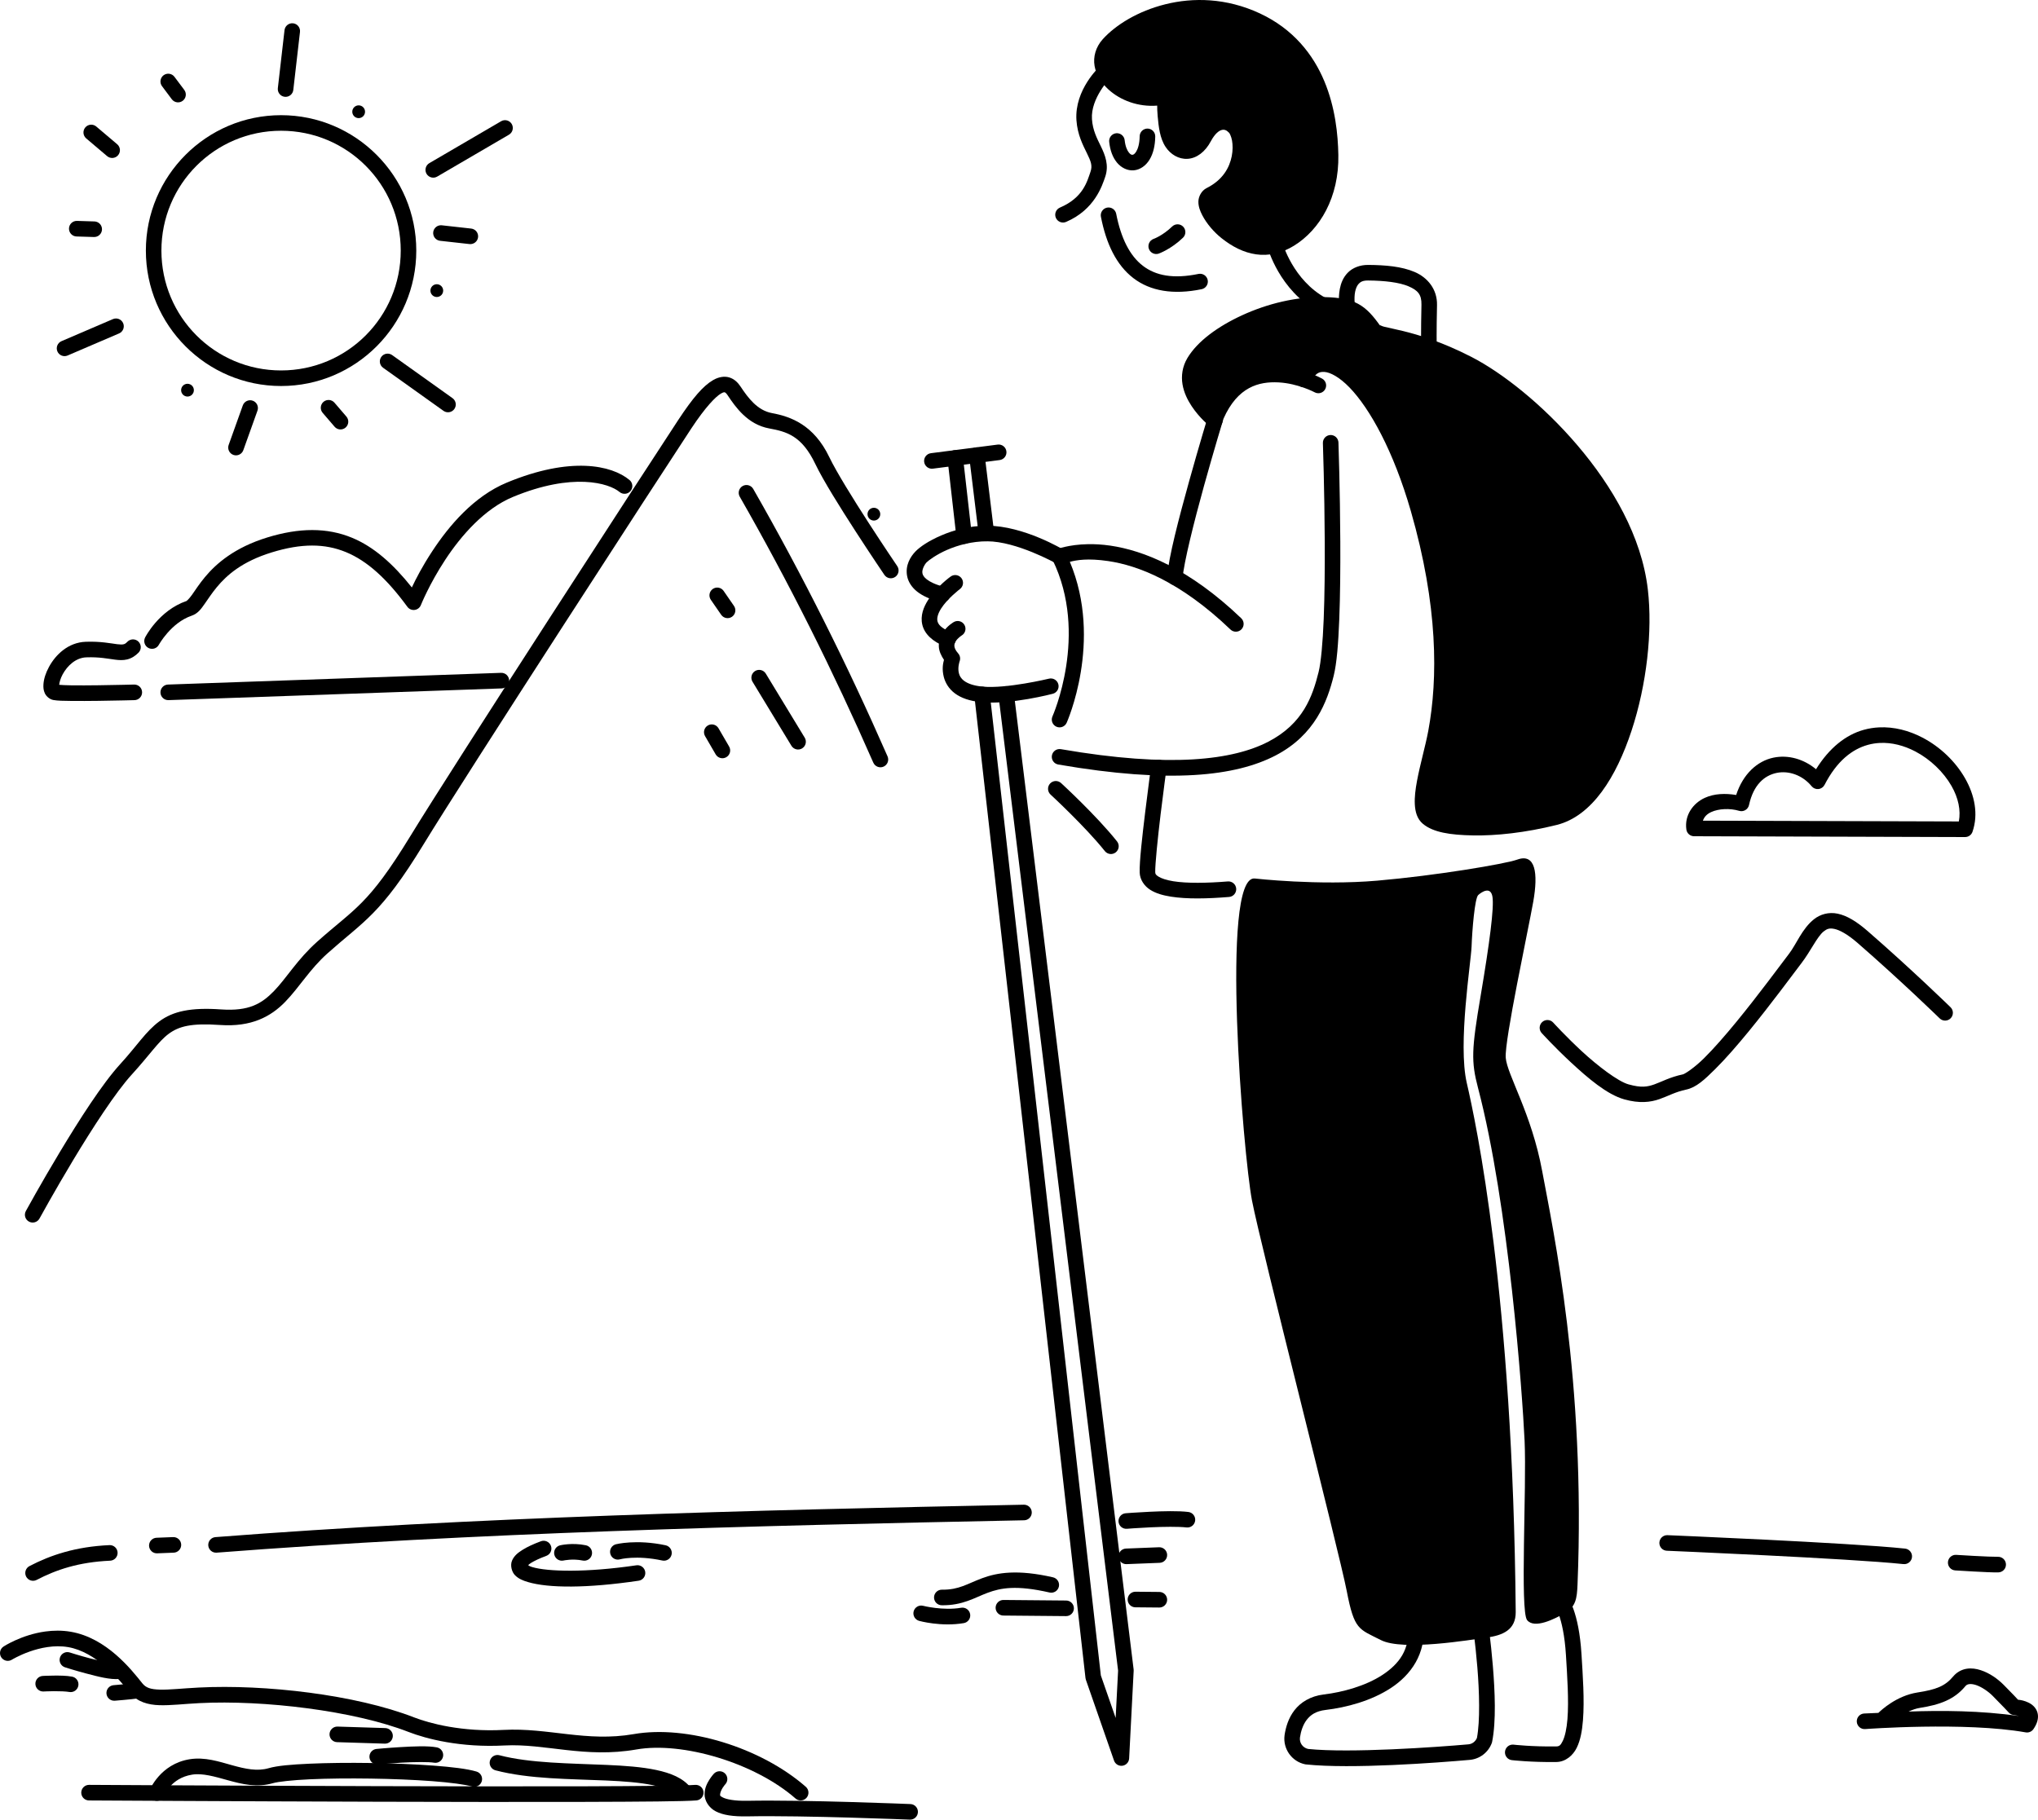 <svg width="430" height="384" viewBox="0 0 430 384" fill="none" xmlns="http://www.w3.org/2000/svg">
<g clip-path="url(#clip0_634_1437)">
<path d="M59.305 24.307C43.569 24.307 30.777 37.121 30.777 52.884C30.777 68.647 43.569 81.461 59.305 81.46C75.041 81.46 87.832 68.647 87.832 52.884C87.832 37.121 75.041 24.307 59.305 24.307ZM59.305 27.591C73.269 27.591 84.553 38.896 84.553 52.884C84.553 66.871 73.269 78.174 59.305 78.174C45.341 78.174 34.056 66.871 34.056 52.884C34.056 38.896 45.341 27.591 59.305 27.591Z" fill="black"/>
<path d="M61.852 4.918C61.638 4.893 61.42 4.911 61.213 4.97C61.005 5.029 60.811 5.129 60.642 5.263C60.473 5.397 60.332 5.564 60.227 5.753C60.123 5.941 60.056 6.149 60.031 6.364L58.622 18.606C58.572 19.039 58.697 19.474 58.967 19.816C59.238 20.158 59.633 20.378 60.065 20.427C60.279 20.452 60.496 20.434 60.704 20.375C60.911 20.316 61.105 20.216 61.274 20.082C61.443 19.948 61.583 19.781 61.688 19.593C61.793 19.404 61.859 19.196 61.884 18.982L63.293 6.74C63.343 6.307 63.219 5.872 62.949 5.53C62.679 5.189 62.284 4.969 61.852 4.918Z" fill="black"/>
<path fill-rule="evenodd" clip-rule="evenodd" d="M77.02 23.58C77.02 23.938 76.878 24.28 76.626 24.533C76.373 24.786 76.031 24.928 75.674 24.928C75.317 24.928 74.975 24.786 74.723 24.533C74.47 24.28 74.329 23.938 74.329 23.58C74.329 23.223 74.47 22.88 74.723 22.627C74.975 22.374 75.317 22.232 75.674 22.232C76.031 22.232 76.373 22.374 76.626 22.627C76.878 22.88 77.02 23.223 77.02 23.58Z" fill="black"/>
<path fill-rule="evenodd" clip-rule="evenodd" d="M93.507 61.328C93.507 61.686 93.365 62.029 93.113 62.281C92.86 62.534 92.518 62.676 92.161 62.676C91.804 62.676 91.462 62.534 91.21 62.281C90.958 62.029 90.816 61.686 90.816 61.328C90.816 60.971 90.958 60.628 91.21 60.375C91.462 60.123 91.804 59.98 92.161 59.98C92.518 59.98 92.86 60.123 93.113 60.375C93.365 60.628 93.507 60.971 93.507 61.328Z" fill="black"/>
<path fill-rule="evenodd" clip-rule="evenodd" d="M185.727 108.505C185.727 108.862 185.585 109.205 185.333 109.458C185.081 109.711 184.739 109.853 184.382 109.853C184.025 109.853 183.683 109.711 183.43 109.458C183.178 109.205 183.036 108.862 183.036 108.505C183.036 108.147 183.178 107.804 183.43 107.552C183.683 107.299 184.025 107.157 184.382 107.157C184.739 107.157 185.081 107.299 185.333 107.552C185.585 107.804 185.727 108.147 185.727 108.505Z" fill="black"/>
<path fill-rule="evenodd" clip-rule="evenodd" d="M40.906 82.337C40.906 82.694 40.764 83.037 40.512 83.29C40.26 83.543 39.917 83.685 39.56 83.685C39.204 83.685 38.861 83.543 38.609 83.29C38.357 83.037 38.215 82.694 38.215 82.337C38.215 81.979 38.357 81.636 38.609 81.384C38.861 81.131 39.204 80.989 39.56 80.989C39.917 80.989 40.26 81.131 40.512 81.384C40.764 81.636 40.906 81.979 40.906 82.337Z" fill="black"/>
<path d="M105.731 25.584L90.586 34.428C90.21 34.648 89.936 35.009 89.826 35.43C89.715 35.852 89.776 36.3 89.995 36.677C90.215 37.054 90.575 37.328 90.996 37.438C91.417 37.55 91.864 37.488 92.24 37.269L107.385 28.425C107.761 28.205 108.035 27.844 108.145 27.423C108.256 27.001 108.195 26.552 107.976 26.176C107.756 25.799 107.397 25.525 106.976 25.415C106.555 25.303 106.107 25.365 105.731 25.584Z" fill="black"/>
<path d="M93.218 47.545C93.003 47.521 92.786 47.54 92.579 47.6C92.372 47.66 92.179 47.761 92.011 47.896C91.842 48.031 91.702 48.197 91.598 48.387C91.494 48.576 91.428 48.784 91.405 48.998C91.381 49.213 91.4 49.43 91.46 49.638C91.519 49.845 91.62 50.039 91.754 50.207C91.889 50.376 92.056 50.517 92.245 50.621C92.433 50.725 92.641 50.791 92.855 50.815L99.056 51.504C99.271 51.528 99.488 51.509 99.695 51.449C99.902 51.389 100.095 51.289 100.263 51.154C100.432 51.019 100.572 50.852 100.676 50.663C100.78 50.474 100.846 50.266 100.869 50.051C100.893 49.836 100.874 49.619 100.814 49.412C100.754 49.204 100.654 49.011 100.519 48.842C100.385 48.673 100.218 48.533 100.029 48.429C99.84 48.325 99.633 48.259 99.419 48.235L93.218 47.545Z" fill="black"/>
<path d="M82.736 74.931C82.56 74.806 82.362 74.717 82.151 74.668C81.941 74.62 81.724 74.613 81.511 74.649C81.298 74.685 81.095 74.762 80.912 74.877C80.729 74.992 80.571 75.141 80.446 75.317C80.32 75.493 80.231 75.692 80.183 75.902C80.134 76.113 80.128 76.331 80.164 76.544C80.199 76.757 80.276 76.961 80.391 77.144C80.505 77.327 80.655 77.486 80.831 77.611L93.57 86.699C93.746 86.824 93.945 86.914 94.155 86.962C94.365 87.011 94.582 87.017 94.795 86.982C95.008 86.946 95.211 86.868 95.394 86.754C95.577 86.639 95.736 86.49 95.861 86.314C96.113 85.958 96.214 85.517 96.142 85.088C96.07 84.658 95.83 84.274 95.476 84.021L82.736 74.931Z" fill="black"/>
<path d="M68.251 84.803C67.921 85.088 67.718 85.493 67.686 85.927C67.654 86.362 67.795 86.792 68.079 87.122L70.6 90.057C70.884 90.387 71.288 90.591 71.722 90.623C72.156 90.655 72.585 90.514 72.915 90.229C73.245 89.945 73.448 89.54 73.481 89.106C73.513 88.671 73.372 88.241 73.088 87.91L70.568 84.977C70.427 84.814 70.256 84.679 70.063 84.582C69.871 84.484 69.661 84.425 69.446 84.409C69.23 84.393 69.014 84.42 68.809 84.487C68.604 84.555 68.415 84.662 68.251 84.803Z" fill="black"/>
<path d="M53.33 84.56C53.127 84.487 52.912 84.455 52.697 84.465C52.481 84.476 52.27 84.529 52.075 84.621C51.88 84.713 51.705 84.843 51.56 85.003C51.415 85.163 51.303 85.35 51.231 85.554L48.246 93.893C48.173 94.097 48.141 94.312 48.152 94.528C48.162 94.744 48.215 94.956 48.307 95.151C48.399 95.346 48.529 95.522 48.689 95.667C48.849 95.812 49.035 95.924 49.239 95.997C49.441 96.07 49.657 96.102 49.872 96.091C50.088 96.081 50.299 96.028 50.494 95.935C50.689 95.843 50.864 95.713 51.009 95.553C51.154 95.393 51.266 95.206 51.338 95.003L54.323 86.663C54.395 86.46 54.428 86.244 54.417 86.028C54.407 85.812 54.354 85.601 54.262 85.406C54.169 85.21 54.04 85.035 53.88 84.89C53.72 84.745 53.533 84.633 53.33 84.56Z" fill="black"/>
<path d="M25.085 67.325C24.885 67.245 24.671 67.205 24.456 67.208C24.24 67.21 24.027 67.255 23.829 67.34L12.972 71.999C12.774 72.084 12.594 72.207 12.443 72.362C12.293 72.516 12.174 72.699 12.094 72.9C12.014 73.1 11.974 73.315 11.977 73.531C11.979 73.747 12.024 73.96 12.11 74.159C12.194 74.357 12.318 74.537 12.472 74.688C12.626 74.839 12.809 74.958 13.009 75.038C13.209 75.118 13.423 75.158 13.639 75.155C13.855 75.153 14.068 75.107 14.266 75.022L25.123 70.364C25.321 70.279 25.501 70.156 25.651 70.001C25.802 69.846 25.921 69.663 26.001 69.463C26.081 69.262 26.121 69.048 26.118 68.832C26.115 68.616 26.07 68.403 25.985 68.204C25.9 68.005 25.777 67.826 25.622 67.675C25.468 67.524 25.285 67.405 25.085 67.325Z" fill="black"/>
<path d="M16.248 46.616C16.033 46.609 15.818 46.645 15.617 46.721C15.415 46.797 15.23 46.913 15.073 47.061C14.916 47.209 14.789 47.386 14.7 47.583C14.612 47.78 14.563 47.993 14.556 48.209C14.55 48.425 14.585 48.64 14.662 48.842C14.738 49.044 14.853 49.229 15.001 49.386C15.149 49.544 15.326 49.67 15.522 49.759C15.719 49.848 15.931 49.897 16.147 49.904L19.827 50.017C20.262 50.031 20.685 49.871 21.002 49.572C21.32 49.274 21.506 48.862 21.519 48.426C21.526 48.21 21.49 47.995 21.414 47.793C21.338 47.591 21.223 47.406 21.075 47.248C20.927 47.091 20.75 46.964 20.553 46.875C20.357 46.787 20.145 46.737 19.929 46.731L16.248 46.616Z" fill="black"/>
<path d="M19.112 26.316C18.679 26.352 18.277 26.559 17.996 26.892C17.715 27.225 17.578 27.656 17.614 28.091C17.65 28.525 17.858 28.927 18.19 29.209L22.604 32.949C22.937 33.23 23.367 33.368 23.801 33.331C24.235 33.295 24.636 33.087 24.917 32.754C25.198 32.421 25.336 31.99 25.3 31.556C25.264 31.121 25.057 30.719 24.725 30.437L20.31 26.698C20.145 26.558 19.955 26.453 19.749 26.387C19.544 26.322 19.327 26.297 19.112 26.316Z" fill="black"/>
<path d="M34.512 15.882C34.164 16.144 33.934 16.534 33.872 16.965C33.811 17.397 33.923 17.835 34.184 18.184L36.25 20.945C36.379 21.118 36.541 21.264 36.727 21.374C36.912 21.484 37.118 21.556 37.331 21.587C37.545 21.617 37.763 21.605 37.972 21.552C38.181 21.498 38.377 21.404 38.549 21.274C38.898 21.012 39.127 20.623 39.189 20.191C39.251 19.759 39.139 19.321 38.878 18.972L36.81 16.211C36.549 15.862 36.16 15.632 35.729 15.57C35.298 15.509 34.86 15.621 34.512 15.882Z" fill="black"/>
<path d="M152.176 79.567C151.605 79.666 151.038 79.88 150.504 80.185C148.37 81.403 146.198 83.941 143.13 88.589C137.069 97.767 95.588 161.683 86.545 176.5C77.634 191.083 74.907 191.614 66.919 198.731C62.754 202.437 60.434 206.433 57.82 209.127C55.207 211.82 52.522 213.432 46.652 213.019C40.24 212.569 36.503 213.403 33.627 215.533C30.752 217.662 28.926 220.665 25.4 224.52C21.568 228.704 16.677 236.382 12.634 243.106C8.59 249.831 5.456 255.562 5.456 255.562C5.247 255.944 5.198 256.394 5.32 256.812C5.442 257.231 5.725 257.584 6.106 257.793C6.296 257.897 6.503 257.963 6.718 257.986C6.932 258.01 7.149 257.991 7.356 257.93C7.563 257.87 7.757 257.769 7.925 257.634C8.093 257.498 8.233 257.331 8.336 257.141C8.336 257.141 11.442 251.464 15.447 244.803C19.452 238.143 24.418 230.458 27.821 226.743C31.52 222.699 33.419 219.777 35.58 218.177C37.741 216.576 40.354 215.875 46.422 216.302C53.041 216.767 57.147 214.54 60.175 211.419C63.202 208.298 65.374 204.505 69.1 201.19C69.1 201.189 69.1 201.188 69.1 201.188C76.874 194.261 80.292 193.036 89.346 178.218C89.346 178.217 89.346 178.216 89.346 178.216C98.25 163.628 139.875 99.48 145.869 90.403C148.828 85.922 151.003 83.687 152.129 83.044C152.691 82.723 152.846 82.775 152.923 82.798C153 82.822 153.21 82.939 153.508 83.386C155.219 85.961 157.762 89.573 162.282 90.41C165.929 91.087 169.159 91.902 172.033 97.93C172.033 97.93 172.033 97.931 172.033 97.932C173.679 101.37 177.28 107.119 180.515 112.122C183.75 117.125 186.596 121.315 186.596 121.315C186.841 121.676 187.219 121.924 187.646 122.006C188.074 122.087 188.517 121.995 188.877 121.75C189.055 121.629 189.207 121.473 189.326 121.293C189.444 121.112 189.526 120.91 189.566 120.698C189.606 120.486 189.604 120.268 189.561 120.056C189.517 119.845 189.432 119.644 189.31 119.465C189.31 119.465 186.482 115.302 183.27 110.334C180.058 105.367 176.441 99.532 174.995 96.51V96.509C171.708 89.618 166.806 87.905 162.88 87.177C159.827 86.611 157.889 84.044 156.239 81.562C155.697 80.746 154.944 79.97 153.86 79.646C153.319 79.484 152.746 79.468 152.176 79.567Z" fill="black"/>
<path d="M105.729 141.989L35.438 144.463C35.004 144.478 34.593 144.666 34.296 144.985C33.999 145.304 33.841 145.728 33.856 146.164C33.871 146.599 34.059 147.011 34.377 147.309C34.695 147.606 35.119 147.764 35.554 147.749L105.844 145.277C106.279 145.262 106.69 145.074 106.987 144.755C107.284 144.436 107.442 144.012 107.427 143.577C107.42 143.361 107.37 143.148 107.281 142.952C107.191 142.755 107.064 142.578 106.906 142.431C106.749 142.283 106.564 142.168 106.362 142.093C106.16 142.017 105.945 141.982 105.729 141.989Z" fill="black"/>
<path d="M29.201 135.392C29.047 135.242 28.863 135.124 28.663 135.044C28.462 134.965 28.248 134.926 28.032 134.929C27.817 134.933 27.604 134.979 27.406 135.065C27.208 135.151 27.029 135.275 26.879 135.43C26.503 135.819 26.314 135.902 26.058 135.963C25.803 136.024 25.392 136.029 24.73 135.948C23.408 135.786 21.253 135.319 18.09 135.434C14.35 135.569 11.711 138.203 10.336 140.737C9.648 142.004 9.233 143.263 9.164 144.463C9.131 145.063 9.164 145.668 9.459 146.3C9.749 146.932 10.462 147.581 11.262 147.725C12.172 147.888 13.393 147.901 15.094 147.92C16.795 147.938 18.832 147.925 20.799 147.901C24.733 147.851 28.384 147.75 28.384 147.75C28.6 147.744 28.812 147.695 29.009 147.607C29.206 147.519 29.384 147.393 29.532 147.236C29.68 147.079 29.796 146.894 29.873 146.693C29.95 146.491 29.986 146.276 29.98 146.06C29.975 145.844 29.926 145.632 29.838 145.434C29.75 145.237 29.625 145.059 29.468 144.911C29.311 144.762 29.127 144.646 28.926 144.569C28.724 144.492 28.509 144.455 28.294 144.461C28.294 144.461 24.662 144.561 20.757 144.611C18.805 144.635 16.785 144.648 15.13 144.629C13.799 144.615 13.005 144.558 12.487 144.516C12.538 144.002 12.753 143.169 13.22 142.309C14.212 140.483 15.989 138.801 18.209 138.72C21.005 138.619 22.726 139.016 24.33 139.213C25.133 139.312 25.947 139.371 26.821 139.162C27.694 138.954 28.538 138.444 29.239 137.719C29.389 137.564 29.507 137.38 29.587 137.179C29.666 136.978 29.705 136.764 29.702 136.548C29.698 136.332 29.652 136.118 29.566 135.92C29.48 135.722 29.356 135.543 29.201 135.392Z" fill="black"/>
<path d="M123.482 98.302C119.158 98.139 113.636 99.064 106.954 101.836C99.956 104.743 94.739 110.936 91.192 116.338C89.104 119.517 87.788 122.081 86.896 123.969C82.929 118.988 78.876 115.386 74.269 113.482C69.002 111.306 63.133 111.343 56.36 113.431C49.532 115.535 45.639 118.896 43.23 121.797C42.025 123.248 41.179 124.579 40.521 125.509C39.864 126.438 39.37 126.82 39.37 126.82C33.487 128.834 30.624 134.513 30.624 134.513C30.524 134.705 30.462 134.914 30.442 135.129C30.422 135.344 30.445 135.561 30.509 135.768C30.573 135.974 30.677 136.166 30.814 136.332C30.952 136.498 31.122 136.635 31.313 136.736C31.698 136.939 32.148 136.98 32.564 136.851C32.979 136.721 33.327 136.432 33.529 136.046C33.529 136.046 36.077 131.423 40.432 129.933C41.794 129.465 42.466 128.446 43.198 127.41C43.93 126.374 44.696 125.173 45.752 123.901C47.866 121.355 51.084 118.498 57.324 116.576C63.611 114.637 68.54 114.673 73.017 116.523C77.493 118.373 81.631 122.148 85.953 128.054C86.126 128.291 86.359 128.477 86.628 128.593C86.897 128.709 87.192 128.751 87.483 128.714C87.774 128.677 88.049 128.563 88.281 128.383C88.513 128.204 88.692 127.966 88.801 127.693C88.801 127.693 90.574 123.258 93.933 118.144C97.291 113.031 102.225 107.361 108.208 104.875C120.846 99.633 128.492 101.962 130.726 103.828C131.06 104.107 131.492 104.241 131.925 104.202C132.358 104.163 132.758 103.952 133.037 103.618C133.175 103.452 133.28 103.26 133.344 103.054C133.408 102.848 133.431 102.631 133.411 102.416C133.392 102.201 133.331 101.992 133.23 101.8C133.13 101.609 132.993 101.439 132.828 101.301C130.931 99.717 127.804 98.465 123.48 98.302L123.482 98.302Z" fill="black"/>
<path d="M151.623 124.02C151.411 123.981 151.193 123.985 150.983 124.031C150.772 124.076 150.572 124.163 150.395 124.286C150.037 124.534 149.792 124.914 149.714 125.343C149.636 125.772 149.731 126.214 149.978 126.573L152.161 129.736C152.283 129.914 152.44 130.066 152.621 130.184C152.802 130.301 153.004 130.381 153.216 130.42C153.429 130.459 153.646 130.456 153.857 130.411C154.068 130.365 154.268 130.279 154.445 130.156C154.623 130.033 154.774 129.876 154.891 129.695C155.008 129.513 155.088 129.311 155.127 129.098C155.166 128.886 155.163 128.668 155.117 128.456C155.072 128.245 154.985 128.045 154.862 127.867L152.68 124.704C152.557 124.526 152.401 124.374 152.22 124.256C152.038 124.139 151.836 124.059 151.623 124.02Z" fill="black"/>
<path d="M160.565 141.411C160.356 141.36 160.138 141.35 159.925 141.383C159.711 141.416 159.507 141.491 159.322 141.604C159.138 141.716 158.978 141.864 158.85 142.038C158.723 142.212 158.631 142.41 158.58 142.62C158.529 142.83 158.52 143.048 158.553 143.261C158.586 143.475 158.661 143.679 158.773 143.864L166.983 157.381C167.095 157.566 167.243 157.726 167.417 157.854C167.591 157.982 167.788 158.073 167.998 158.125C168.207 158.176 168.425 158.185 168.638 158.152C168.851 158.118 169.055 158.044 169.24 157.931C169.611 157.704 169.878 157.339 169.981 156.916C170.084 156.492 170.015 156.045 169.789 155.673L161.578 142.156C161.353 141.783 160.988 141.515 160.565 141.411Z" fill="black"/>
<path d="M150.599 152.923C150.39 152.869 150.173 152.855 149.959 152.884C149.746 152.914 149.54 152.985 149.354 153.094C149.167 153.202 149.004 153.347 148.873 153.518C148.743 153.69 148.647 153.886 148.592 154.095C148.537 154.304 148.524 154.522 148.553 154.736C148.582 154.95 148.653 155.156 148.761 155.342L151.001 159.196C151.109 159.382 151.253 159.546 151.425 159.676C151.596 159.807 151.792 159.903 152 159.958C152.209 160.013 152.426 160.027 152.64 159.998C152.853 159.969 153.059 159.898 153.246 159.789C153.432 159.68 153.595 159.536 153.726 159.364C153.856 159.192 153.952 158.996 154.007 158.787C154.062 158.579 154.075 158.361 154.046 158.147C154.017 157.933 153.946 157.727 153.838 157.54L151.599 153.687C151.49 153.5 151.346 153.337 151.175 153.206C151.003 153.075 150.807 152.979 150.599 152.923Z" fill="black"/>
<path d="M156.685 102.569C156.307 102.786 156.032 103.144 155.918 103.565C155.804 103.985 155.861 104.434 156.077 104.812C166.44 122.911 175.802 141.639 184.26 160.94C184.435 161.339 184.761 161.652 185.167 161.81C185.572 161.969 186.024 161.959 186.422 161.784C186.821 161.609 187.133 161.283 187.291 160.876C187.449 160.47 187.44 160.018 187.266 159.619C178.763 140.217 169.348 121.384 158.924 103.178C158.707 102.8 158.35 102.523 157.93 102.409C157.51 102.295 157.062 102.353 156.685 102.569Z" fill="black"/>
<path d="M23.097 326.068C15.949 326.391 10.657 328.178 6.216 330.494C6.025 330.594 5.855 330.73 5.716 330.896C5.578 331.061 5.473 331.253 5.408 331.459C5.343 331.665 5.32 331.881 5.339 332.097C5.357 332.312 5.418 332.521 5.518 332.713C5.719 333.099 6.065 333.39 6.48 333.521C6.895 333.652 7.345 333.613 7.731 333.412C11.848 331.265 16.562 329.655 23.246 329.353C23.681 329.333 24.09 329.141 24.383 328.819C24.677 328.498 24.831 328.072 24.812 327.637C24.802 327.421 24.75 327.209 24.658 327.014C24.567 326.818 24.438 326.642 24.279 326.497C24.119 326.351 23.933 326.238 23.73 326.165C23.527 326.091 23.312 326.059 23.097 326.068Z" fill="black"/>
<path d="M36.523 324.375L33.028 324.513C32.593 324.53 32.182 324.719 31.886 325.039C31.59 325.359 31.434 325.784 31.45 326.219C31.459 326.435 31.509 326.648 31.6 326.844C31.69 327.04 31.818 327.217 31.976 327.363C32.135 327.51 32.32 327.624 32.523 327.699C32.725 327.774 32.94 327.808 33.156 327.799L36.652 327.661C37.087 327.645 37.497 327.455 37.793 327.135C38.089 326.815 38.245 326.391 38.229 325.955C38.221 325.739 38.17 325.527 38.08 325.33C37.989 325.134 37.861 324.958 37.703 324.811C37.544 324.664 37.359 324.55 37.157 324.475C36.954 324.401 36.739 324.367 36.523 324.375Z" fill="black"/>
<path d="M216.022 317.538C157.54 318.712 99.49 320.189 45.454 324.379C45.239 324.395 45.029 324.454 44.837 324.552C44.645 324.65 44.473 324.784 44.333 324.949C44.193 325.113 44.086 325.303 44.019 325.508C43.952 325.714 43.926 325.93 43.943 326.146C43.977 326.581 44.182 326.984 44.512 327.268C44.843 327.551 45.273 327.691 45.707 327.658C99.621 323.478 157.616 322 216.086 320.826C216.521 320.818 216.936 320.636 217.237 320.322C217.539 320.007 217.704 319.586 217.695 319.15C217.687 318.714 217.506 318.299 217.192 317.997C216.878 317.694 216.457 317.529 216.022 317.538Z" fill="black"/>
<path d="M114.132 325.25C112.521 325.847 111.249 326.439 110.253 327.064C109.257 327.69 108.48 328.317 108.044 329.317C107.608 330.316 107.957 331.724 108.683 332.444C109.41 333.165 110.305 333.542 111.393 333.864C115.744 335.15 123.784 335.198 134.752 333.58C134.965 333.549 135.17 333.475 135.355 333.364C135.54 333.254 135.701 333.107 135.83 332.934C135.959 332.761 136.052 332.563 136.105 332.354C136.157 332.145 136.168 331.927 136.136 331.713C136.105 331.499 136.032 331.294 135.921 331.109C135.81 330.923 135.664 330.762 135.491 330.633C135.318 330.504 135.121 330.411 134.912 330.358C134.703 330.305 134.486 330.294 134.272 330.326C123.565 331.905 115.537 331.659 112.321 330.708C111.789 330.551 111.659 330.436 111.443 330.311C111.584 330.165 111.582 330.112 111.996 329.852C112.703 329.408 113.801 328.879 115.271 328.334C115.679 328.183 116.011 327.875 116.193 327.479C116.375 327.083 116.392 326.63 116.241 326.221C116.09 325.813 115.783 325.48 115.387 325.298C114.992 325.116 114.54 325.099 114.132 325.25Z" fill="black"/>
<path d="M119.801 325.879C118.808 325.957 118.178 326.11 118.178 326.11C117.969 326.159 117.771 326.25 117.596 326.376C117.421 326.503 117.272 326.662 117.159 326.846C117.046 327.03 116.969 327.234 116.935 327.447C116.9 327.66 116.908 327.878 116.958 328.088C117.058 328.513 117.322 328.88 117.692 329.109C118.062 329.338 118.508 329.411 118.931 329.311C118.931 329.311 120.823 328.885 122.948 329.322C123.159 329.366 123.377 329.367 123.588 329.327C123.8 329.286 124.002 329.204 124.182 329.085C124.362 328.966 124.517 328.813 124.638 328.634C124.759 328.456 124.844 328.255 124.887 328.043C124.93 327.831 124.932 327.613 124.891 327.401C124.851 327.189 124.769 326.987 124.65 326.807C124.532 326.626 124.379 326.471 124.2 326.35C124.022 326.229 123.821 326.144 123.61 326.1C122.151 325.8 120.794 325.802 119.801 325.879Z" fill="black"/>
<path d="M132.862 325.5C131.012 325.612 129.937 325.891 129.937 325.891C129.517 326.003 129.158 326.277 128.939 326.654C128.72 327.031 128.66 327.48 128.772 327.901C128.827 328.11 128.923 328.306 129.054 328.478C129.184 328.65 129.348 328.794 129.534 328.902C129.721 329.011 129.927 329.081 130.141 329.11C130.355 329.139 130.572 329.125 130.781 329.069C130.781 329.069 134.192 328.131 139.753 329.319C140.179 329.409 140.623 329.327 140.988 329.09C141.353 328.853 141.609 328.481 141.7 328.054C141.745 327.843 141.748 327.625 141.709 327.413C141.67 327.2 141.59 326.998 141.473 326.817C141.355 326.635 141.204 326.479 141.026 326.356C140.849 326.234 140.649 326.147 140.438 326.102C137.336 325.44 134.711 325.387 132.862 325.5Z" fill="black"/>
<path d="M194.783 338.877C194.363 338.764 193.915 338.824 193.538 339.042C193.162 339.261 192.887 339.62 192.774 340.041C192.662 340.462 192.721 340.911 192.939 341.288C193.157 341.666 193.516 341.941 193.936 342.054C193.936 342.054 198.571 343.344 203.348 342.528C203.561 342.492 203.764 342.414 203.947 342.299C204.129 342.184 204.288 342.034 204.412 341.858C204.537 341.682 204.626 341.483 204.674 341.272C204.722 341.061 204.728 340.843 204.692 340.631C204.655 340.417 204.578 340.214 204.463 340.031C204.348 339.848 204.198 339.689 204.022 339.564C203.846 339.439 203.647 339.35 203.437 339.302C203.226 339.254 203.008 339.249 202.796 339.285C198.957 339.941 194.783 338.877 194.783 338.877Z" fill="black"/>
<path d="M213.092 331.868C210.692 331.981 208.833 332.455 207.249 333.041C204.083 334.215 202.337 335.524 198.739 335.472C198.304 335.465 197.884 335.632 197.571 335.936C197.259 336.24 197.08 336.655 197.073 337.091C197.07 337.307 197.11 337.522 197.189 337.723C197.269 337.923 197.387 338.106 197.538 338.261C197.688 338.416 197.867 338.54 198.065 338.626C198.263 338.711 198.476 338.757 198.692 338.76C203.121 338.824 205.65 337.142 208.387 336.127C211.124 335.113 214.389 334.451 221.446 336.067C221.87 336.164 222.315 336.088 222.684 335.857C223.053 335.625 223.314 335.256 223.411 334.831C223.459 334.62 223.466 334.402 223.429 334.19C223.393 333.977 223.316 333.773 223.201 333.59C223.086 333.407 222.936 333.249 222.761 333.124C222.585 332.999 222.386 332.91 222.176 332.862C218.431 332.004 215.492 331.755 213.092 331.868Z" fill="black"/>
<path d="M211.723 337.643C211.288 337.639 210.869 337.809 210.558 338.114C210.247 338.42 210.071 338.836 210.066 339.272C210.063 339.708 210.232 340.128 210.537 340.439C210.842 340.75 211.257 340.927 211.693 340.931L224.927 341.05C225.142 341.052 225.356 341.012 225.556 340.931C225.756 340.85 225.939 340.73 226.092 340.579C226.246 340.427 226.369 340.247 226.453 340.048C226.537 339.849 226.581 339.636 226.583 339.419C226.585 339.203 226.545 338.989 226.464 338.789C226.383 338.588 226.264 338.406 226.112 338.252C225.961 338.098 225.781 337.975 225.583 337.891C225.384 337.806 225.171 337.762 224.955 337.76L211.723 337.643Z" fill="black"/>
<path d="M239.579 335.902C239.364 335.9 239.15 335.941 238.95 336.022C238.75 336.103 238.567 336.223 238.414 336.374C238.26 336.526 238.137 336.706 238.053 336.905C237.969 337.104 237.925 337.317 237.923 337.533C237.919 337.969 238.088 338.389 238.393 338.7C238.698 339.011 239.114 339.188 239.549 339.192L244.601 339.238C245.037 339.242 245.456 339.072 245.766 338.767C246.077 338.461 246.254 338.045 246.258 337.609C246.262 337.173 246.092 336.753 245.787 336.442C245.482 336.131 245.067 335.954 244.631 335.95L239.579 335.902Z" fill="black"/>
<path d="M244.552 326.518L237.568 326.794C237.133 326.811 236.723 327 236.427 327.32C236.131 327.64 235.974 328.065 235.991 328.5C235.999 328.716 236.05 328.929 236.14 329.125C236.23 329.321 236.358 329.498 236.517 329.644C236.675 329.791 236.861 329.905 237.063 329.98C237.266 330.055 237.481 330.089 237.696 330.08L244.68 329.804C245.115 329.787 245.526 329.597 245.821 329.277C246.117 328.957 246.273 328.532 246.256 328.096C246.238 327.661 246.049 327.25 245.73 326.954C245.41 326.658 244.987 326.501 244.552 326.518Z" fill="black"/>
<path d="M242.583 319.029C239.801 319.157 237.501 319.343 237.501 319.343C237.067 319.378 236.665 319.584 236.383 319.916C236.101 320.248 235.962 320.679 235.997 321.113C236.014 321.329 236.074 321.538 236.172 321.731C236.27 321.923 236.405 322.094 236.569 322.234C236.733 322.374 236.923 322.48 237.128 322.547C237.334 322.613 237.55 322.639 237.765 322.621C237.765 322.621 240.015 322.438 242.734 322.313C245.453 322.188 248.696 322.139 250.34 322.338C250.772 322.39 251.207 322.268 251.55 321.999C251.892 321.73 252.114 321.336 252.167 320.904C252.193 320.689 252.176 320.472 252.118 320.264C252.061 320.055 251.962 319.861 251.829 319.691C251.696 319.521 251.531 319.379 251.343 319.273C251.155 319.166 250.949 319.098 250.735 319.072C248.574 318.811 245.365 318.901 242.583 319.029Z" fill="black"/>
<path d="M351.823 323.969C351.608 323.96 351.393 323.993 351.19 324.067C350.988 324.142 350.802 324.255 350.643 324.401C350.484 324.547 350.356 324.723 350.265 324.919C350.174 325.115 350.123 325.327 350.114 325.543C350.105 325.759 350.138 325.974 350.212 326.177C350.287 326.38 350.4 326.567 350.546 326.726C350.692 326.885 350.868 327.013 351.064 327.104C351.26 327.195 351.472 327.246 351.687 327.255C351.687 327.255 390.283 328.878 401.607 330.073C401.821 330.095 402.038 330.075 402.245 330.014C402.452 329.953 402.645 329.851 402.813 329.715C402.98 329.579 403.12 329.411 403.222 329.221C403.325 329.031 403.39 328.823 403.412 328.608C403.435 328.393 403.415 328.176 403.353 327.969C403.292 327.762 403.191 327.569 403.055 327.401C402.919 327.234 402.752 327.094 402.562 326.991C402.373 326.888 402.165 326.824 401.95 326.801C390.17 325.558 351.823 323.969 351.823 323.969Z" fill="black"/>
<path d="M412.741 328.123C412.307 328.095 411.88 328.241 411.553 328.528C411.226 328.816 411.026 329.222 410.998 329.657C410.984 329.873 411.013 330.089 411.082 330.293C411.151 330.498 411.26 330.687 411.403 330.849C411.545 331.011 411.718 331.144 411.911 331.239C412.104 331.335 412.315 331.391 412.53 331.405C412.53 331.405 414.33 331.52 416.356 331.63C418.382 331.74 420.547 331.849 421.642 331.821C422.077 331.809 422.49 331.625 422.789 331.309C423.089 330.993 423.251 330.571 423.24 330.135C423.234 329.919 423.187 329.706 423.099 329.509C423.012 329.312 422.886 329.133 422.73 328.985C422.574 328.836 422.39 328.719 422.188 328.642C421.987 328.564 421.773 328.527 421.557 328.533C420.855 328.551 418.54 328.454 416.533 328.345C414.527 328.237 412.741 328.123 412.741 328.123Z" fill="black"/>
<path d="M387.744 192.816C385.822 192.407 384.022 192.968 382.751 193.975C380.208 195.987 379.039 199.235 377.451 201.299C375.612 203.691 371.087 209.881 366.381 215.62C364.028 218.49 361.632 221.24 359.557 223.296C357.483 225.352 355.494 226.635 355.084 226.722C352.296 227.312 350.533 228.323 349.042 228.844C347.551 229.366 346.288 229.588 343.592 228.831V228.833C341.383 228.212 337.098 224.947 333.731 221.83C330.363 218.712 327.711 215.792 327.711 215.792C327.418 215.469 327.009 215.276 326.575 215.255C326.14 215.234 325.714 215.387 325.392 215.68C325.232 215.826 325.103 216.001 325.011 216.196C324.918 216.392 324.866 216.604 324.855 216.819C324.845 217.035 324.877 217.251 324.95 217.455C325.023 217.658 325.136 217.845 325.281 218.005C325.281 218.005 328.015 221.017 331.503 224.245C334.99 227.473 339.031 230.966 342.705 231.998C345.901 232.895 348.226 232.616 350.125 231.951C352.024 231.287 353.453 230.429 355.764 229.94V229.939C357.899 229.486 359.65 227.831 361.865 225.636C364.08 223.44 366.523 220.626 368.917 217.708C373.703 211.871 378.297 205.588 380.051 203.306C382.057 200.698 383.398 197.653 384.784 196.556C385.477 196.007 385.996 195.808 387.059 196.034C388.123 196.261 389.759 197.102 391.959 199.015C401.169 207.03 409.258 214.913 409.258 214.913C409.57 215.217 409.99 215.384 410.425 215.378C410.86 215.372 411.275 215.193 411.579 214.881C411.882 214.568 412.049 214.148 412.043 213.712C412.037 213.276 411.859 212.861 411.547 212.557C411.547 212.557 403.408 204.622 394.112 196.532V196.53C391.68 194.415 389.665 193.225 387.743 192.816L387.744 192.816Z" fill="black"/>
<path d="M396.435 153.5C395.367 153.555 394.293 153.722 393.228 154.018C389.47 155.061 385.964 157.817 383.166 162.331C380.603 160.198 377.329 159.236 374.195 159.885C370.756 160.597 367.746 163.361 366.317 167.766C364.024 167.386 361.685 167.465 359.705 168.368C357.271 169.478 355.373 171.988 355.809 175.058C355.864 175.449 356.059 175.808 356.356 176.067C356.654 176.327 357.035 176.47 357.429 176.472L414.62 176.644C414.962 176.645 415.295 176.539 415.574 176.341C415.853 176.144 416.064 175.863 416.176 175.54C417.471 171.805 416.616 167.749 414.601 164.228C412.586 160.707 409.395 157.631 405.634 155.662C402.814 154.185 399.642 153.335 396.435 153.5ZM396.615 156.784C399.149 156.656 401.728 157.328 404.114 158.578C407.295 160.243 410.078 162.938 411.752 165.864C413.198 168.391 413.741 171.004 413.299 173.352L359.299 173.187C359.569 172.427 360.073 171.814 361.065 171.362C362.601 170.661 364.942 170.515 366.954 171.112C367.171 171.177 367.398 171.196 367.623 171.168C367.847 171.14 368.063 171.067 368.257 170.952C368.452 170.836 368.62 170.682 368.752 170.499C368.885 170.316 368.978 170.107 369.026 169.886C369.971 165.56 372.313 163.635 374.861 163.107C377.409 162.58 380.306 163.573 382.237 165.921C382.41 166.131 382.632 166.295 382.883 166.397C383.135 166.5 383.407 166.539 383.677 166.51C383.947 166.482 384.206 166.386 384.43 166.233C384.654 166.08 384.837 165.873 384.962 165.632C387.578 160.562 390.802 158.104 394.106 157.187C394.932 156.958 395.77 156.827 396.615 156.784Z" fill="black"/>
<path d="M414.939 352.16C413.908 352.325 412.865 352.871 412.119 353.768C410.402 355.832 408.508 356.555 404.571 357.166C400.146 357.853 396.924 360.888 396.321 361.473C395.725 361.514 393.28 361.605 393.28 361.605C392.846 361.639 392.443 361.843 392.159 362.174C391.876 362.505 391.735 362.936 391.768 363.37C391.785 363.586 391.843 363.796 391.941 363.989C392.038 364.181 392.172 364.353 392.336 364.494C392.5 364.635 392.689 364.742 392.894 364.809C393.099 364.876 393.315 364.902 393.53 364.886C393.53 364.886 414.628 363.321 427.4 365.583C427.708 365.638 428.027 365.602 428.316 365.481C428.606 365.361 428.854 365.159 429.033 364.901C429.805 363.787 430.195 362.602 429.903 361.471C429.611 360.34 428.737 359.663 428.007 359.307C427.111 358.871 426.346 358.745 425.783 358.693C425.5 358.386 424.712 357.52 422.762 355.56C421.481 354.271 419.792 353.07 417.914 352.459C416.975 352.153 415.97 351.995 414.939 352.16ZM415.458 355.407C415.808 355.351 416.313 355.398 416.899 355.588C418.071 355.969 419.487 356.926 420.436 357.881C422.649 360.106 423.826 361.395 423.826 361.395C423.976 361.56 424.158 361.692 424.36 361.784C424.563 361.876 424.782 361.926 425.004 361.93C425.004 361.93 425.562 362.054 426.011 362.146C417.885 360.966 409.544 360.945 402.692 361.193C403.469 360.833 404.279 360.54 405.072 360.417C409.287 359.762 412.339 358.642 414.641 355.874C414.899 355.564 415.108 355.463 415.458 355.407Z" fill="black"/>
<path d="M9.559 344.297C4.516 344.99 0.76 347.462 0.76 347.462C0.393 347.696 0.134 348.067 0.039 348.492C-0.055 348.918 0.023 349.364 0.256 349.732C0.49 350.1 0.86 350.36 1.284 350.455C1.709 350.55 2.155 350.472 2.522 350.238C2.522 350.238 8.479 346.581 14.385 347.594C20.241 348.601 25.17 354.402 27.441 357.257C27.441 357.258 27.441 357.259 27.441 357.261C28.955 359.154 31.244 359.776 33.644 359.849C36.045 359.923 38.785 359.578 42.117 359.409C55.589 358.727 74.626 360.987 86.2 365.496C89.895 366.937 97.166 368.841 106.431 368.348C114.988 367.891 123.397 371.091 134.289 369.189C143.981 367.495 159.222 371.987 167.855 379.544C168.017 379.687 168.206 379.795 168.41 379.864C168.614 379.933 168.83 379.961 169.045 379.947C169.261 379.932 169.471 379.875 169.664 379.779C169.857 379.683 170.03 379.55 170.171 379.388C170.313 379.225 170.422 379.036 170.491 378.831C170.56 378.627 170.588 378.41 170.573 378.195C170.559 377.979 170.502 377.769 170.406 377.575C170.31 377.382 170.177 377.209 170.015 377.067C160.469 368.71 144.879 363.999 133.725 365.948C123.754 367.689 115.686 364.56 106.257 365.063C97.537 365.528 90.629 363.694 87.39 362.431C75.047 357.622 55.93 355.415 41.951 356.123C38.493 356.298 35.727 356.624 33.744 356.563C31.763 356.503 30.792 356.187 30.007 355.206V355.204C27.7 352.305 22.469 345.648 14.939 344.353C13.064 344.032 11.24 344.066 9.559 344.297Z" fill="black"/>
<path d="M18.796 376.661C18.36 376.658 17.942 376.829 17.632 377.136C17.323 377.442 17.147 377.859 17.145 378.295C17.143 378.511 17.184 378.726 17.266 378.926C17.347 379.126 17.467 379.308 17.618 379.462C17.77 379.615 17.95 379.738 18.149 379.822C18.348 379.906 18.561 379.949 18.777 379.951C18.777 379.951 48.628 380.131 79.557 380.221C95.022 380.266 110.756 380.287 123.167 380.253C135.577 380.219 144.446 380.153 146.935 379.945C147.15 379.927 147.359 379.867 147.551 379.768C147.743 379.669 147.913 379.533 148.052 379.368C148.192 379.203 148.297 379.012 148.363 378.807C148.428 378.601 148.453 378.384 148.435 378.169C148.417 377.953 148.357 377.744 148.258 377.552C148.159 377.36 148.024 377.189 147.859 377.05C147.694 376.91 147.504 376.804 147.298 376.739C147.093 376.673 146.876 376.648 146.662 376.666C144.843 376.818 135.556 376.931 123.157 376.965C110.758 376.999 95.028 376.976 79.567 376.931C48.644 376.841 18.796 376.661 18.796 376.661Z" fill="black"/>
<path d="M152.942 374.227C152.784 374.08 152.599 373.965 152.397 373.889C152.195 373.814 151.98 373.779 151.765 373.786C151.549 373.794 151.338 373.844 151.141 373.933C150.945 374.023 150.769 374.15 150.621 374.308C150.621 374.308 150.14 374.823 149.676 375.561C149.212 376.299 148.67 377.309 148.658 378.619C148.646 379.929 149.495 381.464 151.021 382.251C152.548 383.037 154.634 383.369 157.764 383.309C169.589 383.081 191.965 383.999 191.965 383.999C192.18 384.008 192.395 383.974 192.598 383.899C192.8 383.825 192.986 383.711 193.145 383.565C193.303 383.419 193.431 383.243 193.522 383.047C193.612 382.851 193.664 382.639 193.672 382.423C193.681 382.207 193.647 381.992 193.573 381.789C193.499 381.586 193.385 381.4 193.239 381.241C193.093 381.082 192.917 380.954 192.722 380.863C192.526 380.773 192.314 380.721 192.099 380.713C192.099 380.713 169.773 379.788 157.702 380.021C154.862 380.076 153.224 379.687 152.523 379.326C151.822 378.964 151.94 378.927 151.942 378.649C151.942 378.371 152.162 377.78 152.455 377.313C152.748 376.846 153.021 376.551 153.021 376.551C153.168 376.394 153.283 376.208 153.359 376.006C153.434 375.804 153.469 375.589 153.462 375.373C153.455 375.157 153.405 374.945 153.316 374.748C153.227 374.551 153.099 374.374 152.942 374.227Z" fill="black"/>
<path d="M105.373 370.41C105.164 370.355 104.947 370.341 104.733 370.371C104.519 370.4 104.314 370.471 104.127 370.58C103.941 370.689 103.778 370.834 103.648 371.006C103.517 371.178 103.422 371.374 103.367 371.583C103.312 371.792 103.299 372.01 103.328 372.224C103.358 372.438 103.429 372.644 103.537 372.831C103.646 373.017 103.791 373.18 103.962 373.311C104.134 373.442 104.33 373.537 104.539 373.592C111.649 375.461 120.356 375.406 127.864 375.737C131.618 375.902 135.067 376.161 137.77 376.736C140.473 377.311 142.328 378.224 143.175 379.316C143.442 379.66 143.835 379.884 144.267 379.938C144.699 379.993 145.135 379.873 145.479 379.605C145.822 379.337 146.046 378.944 146.1 378.511C146.154 378.078 146.034 377.642 145.767 377.298C144.137 375.197 141.506 374.169 138.453 373.52C135.4 372.871 131.821 372.62 128.009 372.452C120.386 372.117 111.814 372.103 105.373 370.41Z" fill="black"/>
<path d="M40.019 371.254C33.762 372.254 31.567 377.799 31.567 377.799C31.412 378.206 31.425 378.658 31.603 379.056C31.781 379.454 32.11 379.765 32.516 379.921C32.923 380.076 33.375 380.063 33.772 379.885C34.169 379.707 34.48 379.378 34.635 378.97C34.635 378.97 35.975 375.231 40.536 374.503C42.725 374.153 45.265 374.903 48.118 375.695C50.971 376.487 54.184 377.294 57.59 376.304C58.655 375.994 61.679 375.652 65.395 375.484C69.111 375.316 73.63 375.269 78.18 375.336C82.73 375.404 87.316 375.586 91.165 375.875C95.015 376.163 98.199 376.594 99.615 377.009C100.033 377.131 100.482 377.082 100.863 376.872C101.245 376.663 101.528 376.31 101.651 375.892C101.711 375.684 101.73 375.467 101.707 375.252C101.684 375.038 101.619 374.829 101.515 374.64C101.412 374.45 101.272 374.283 101.104 374.148C100.936 374.012 100.743 373.911 100.536 373.851C98.522 373.261 95.35 372.89 91.41 372.594C87.471 372.299 82.834 372.115 78.229 372.046C73.624 371.978 69.055 372.025 65.248 372.197C61.44 372.369 58.507 372.612 56.673 373.146C54.274 373.844 51.765 373.295 48.993 372.526C46.222 371.757 43.237 370.74 40.017 371.254H40.019Z" fill="black"/>
<path d="M88.649 368.525C87.323 368.537 85.897 368.614 84.528 368.693C81.791 368.853 79.433 369.081 79.433 369.081C79.218 369.102 79.01 369.164 78.819 369.266C78.629 369.367 78.46 369.505 78.323 369.672C78.186 369.839 78.083 370.031 78.019 370.237C77.957 370.444 77.935 370.661 77.956 370.876C77.998 371.31 78.21 371.71 78.546 371.987C78.882 372.264 79.315 372.396 79.748 372.354C79.748 372.354 82.054 372.131 84.719 371.976C87.383 371.821 90.56 371.794 91.567 371.982C91.779 372.021 91.997 372.019 92.208 371.974C92.419 371.929 92.619 371.843 92.797 371.721C92.975 371.598 93.127 371.442 93.244 371.261C93.362 371.08 93.443 370.877 93.482 370.665C93.561 370.236 93.467 369.793 93.22 369.434C92.974 369.074 92.595 368.828 92.167 368.748C91.198 368.568 89.974 368.514 88.649 368.525Z" fill="black"/>
<path d="M71.219 364.362C70.784 364.349 70.361 364.508 70.044 364.807C69.727 365.105 69.54 365.518 69.526 365.953C69.52 366.169 69.556 366.384 69.632 366.586C69.708 366.788 69.823 366.973 69.971 367.131C70.119 367.288 70.296 367.415 70.493 367.504C70.689 367.593 70.901 367.642 71.117 367.648L81.191 367.964C81.406 367.971 81.621 367.935 81.823 367.858C82.025 367.782 82.209 367.667 82.367 367.519C82.524 367.371 82.65 367.193 82.739 366.996C82.828 366.799 82.876 366.587 82.883 366.371C82.89 366.155 82.854 365.94 82.778 365.738C82.701 365.536 82.586 365.351 82.439 365.193C82.291 365.036 82.114 364.909 81.917 364.82C81.72 364.732 81.508 364.682 81.293 364.676L71.219 364.362Z" fill="black"/>
<path d="M11.31 353.604C10.046 353.616 9.018 353.674 9.018 353.674C8.583 353.698 8.176 353.894 7.886 354.218C7.595 354.543 7.445 354.97 7.469 355.405C7.481 355.621 7.535 355.832 7.628 356.027C7.721 356.221 7.852 356.396 8.013 356.54C8.174 356.684 8.361 356.795 8.564 356.866C8.768 356.938 8.983 356.968 9.199 356.956C9.199 356.956 10.159 356.904 11.342 356.892C12.524 356.881 13.973 356.936 14.609 357.057C15.037 357.137 15.479 357.045 15.838 356.799C16.198 356.554 16.445 356.175 16.526 355.747C16.607 355.318 16.515 354.875 16.27 354.515C16.024 354.154 15.646 353.906 15.219 353.825C14.03 353.6 12.573 353.592 11.31 353.604Z" fill="black"/>
<path d="M28.668 355.163C27.515 355.327 23.966 355.624 23.966 355.624C23.752 355.641 23.542 355.701 23.35 355.8C23.158 355.898 22.988 356.034 22.848 356.198C22.709 356.363 22.603 356.553 22.537 356.759C22.471 356.965 22.445 357.181 22.463 357.397C22.48 357.612 22.54 357.822 22.638 358.014C22.737 358.206 22.872 358.377 23.036 358.517C23.201 358.657 23.391 358.763 23.596 358.829C23.801 358.895 24.018 358.92 24.233 358.903C24.233 358.903 27.636 358.632 29.13 358.419C29.561 358.357 29.95 358.127 30.212 357.778C30.473 357.43 30.585 356.991 30.524 356.559C30.463 356.128 30.233 355.738 29.885 355.476C29.537 355.214 29.099 355.101 28.668 355.163Z" fill="black"/>
<path d="M14.721 348.723C14.515 348.656 14.299 348.631 14.084 348.649C13.869 348.667 13.66 348.726 13.468 348.825C13.276 348.924 13.106 349.059 12.966 349.224C12.827 349.388 12.721 349.579 12.655 349.785C12.589 349.99 12.564 350.207 12.581 350.422C12.599 350.637 12.659 350.847 12.757 351.039C12.855 351.231 12.991 351.402 13.155 351.542C13.319 351.682 13.51 351.788 13.715 351.854C13.715 351.854 15.799 352.526 18.233 353.167C20.668 353.809 23.227 354.503 25.255 354.314C25.47 354.294 25.678 354.232 25.869 354.132C26.06 354.031 26.229 353.893 26.366 353.727C26.504 353.561 26.608 353.369 26.672 353.163C26.735 352.957 26.758 352.74 26.738 352.525C26.718 352.31 26.656 352.101 26.555 351.91C26.455 351.719 26.317 351.549 26.152 351.411C25.986 351.274 25.794 351.17 25.588 351.106C25.382 351.042 25.166 351.019 24.951 351.039C24.284 351.101 21.402 350.602 19.067 349.987C16.732 349.372 14.721 348.723 14.721 348.723Z" fill="black"/>
<path d="M229.571 114.837C225.403 114.911 222.927 115.915 222.927 115.915C222.72 116.001 222.533 116.129 222.378 116.29C222.223 116.452 222.102 116.643 222.023 116.853C221.944 117.063 221.909 117.287 221.92 117.511C221.93 117.735 221.987 117.954 222.085 118.156C229.773 133.866 222.063 151.176 222.063 151.176C221.884 151.573 221.87 152.025 222.023 152.433C222.177 152.841 222.485 153.171 222.882 153.351C223.078 153.44 223.29 153.489 223.506 153.496C223.721 153.503 223.936 153.468 224.138 153.392C224.34 153.315 224.525 153.2 224.682 153.052C224.839 152.905 224.966 152.727 225.055 152.53C225.055 152.53 232.776 135.334 225.729 118.564C227.141 118.193 229.505 117.77 233.799 118.4C240.039 119.314 248.998 122.682 259.622 132.852C259.937 133.154 260.358 133.317 260.793 133.307C261.228 133.297 261.642 133.115 261.943 132.8C262.244 132.484 262.407 132.063 262.397 131.627C262.388 131.191 262.206 130.777 261.892 130.475C250.86 119.914 241.219 116.163 234.274 115.145C232.538 114.891 230.961 114.813 229.571 114.837Z" fill="black"/>
<path d="M201.247 131.269C201.247 131.269 199.84 132.033 198.881 133.561C198.401 134.325 198.017 135.352 198.091 136.524C198.148 137.425 198.564 138.349 199.17 139.249C198.952 140.038 198.726 141.232 199.126 142.836C199.425 144.032 200.154 145.334 201.458 146.311C202.763 147.289 204.57 147.94 207.001 148.173C213.236 148.77 222.115 146.411 222.115 146.411C222.538 146.304 222.9 146.034 223.123 145.659C223.346 145.285 223.411 144.837 223.304 144.414C223.197 143.991 222.927 143.628 222.553 143.405C222.179 143.182 221.732 143.117 221.31 143.223C221.31 143.223 212.358 145.381 207.312 144.898C205.304 144.705 204.116 144.199 203.422 143.679C202.728 143.159 202.457 142.624 202.311 142.037C202.017 140.862 202.462 139.582 202.462 139.582C202.573 139.3 202.605 138.993 202.553 138.694C202.501 138.395 202.367 138.116 202.167 137.889C201.528 137.163 201.388 136.673 201.365 136.318C201.343 135.963 201.447 135.651 201.66 135.311C202.086 134.631 202.886 134.119 202.886 134.119C203.073 134.011 203.237 133.867 203.368 133.696C203.499 133.524 203.596 133.329 203.652 133.12C203.708 132.911 203.722 132.694 203.694 132.48C203.666 132.265 203.596 132.059 203.488 131.872C203.38 131.685 203.237 131.52 203.066 131.389C202.895 131.257 202.699 131.161 202.491 131.105C202.283 131.049 202.066 131.034 201.852 131.063C201.638 131.091 201.431 131.161 201.245 131.269H201.247Z" fill="black"/>
<path d="M200.577 121.669C200.577 121.669 197.623 123.762 195.789 126.665C194.872 128.117 194.142 129.912 194.602 131.843C195.063 133.775 196.734 135.386 199.426 136.433C199.627 136.512 199.842 136.549 200.057 136.544C200.273 136.539 200.485 136.492 200.683 136.405C200.88 136.317 201.058 136.192 201.207 136.036C201.356 135.88 201.473 135.696 201.551 135.494C201.708 135.088 201.698 134.635 201.522 134.236C201.347 133.837 201.021 133.524 200.615 133.366C198.497 132.543 197.952 131.731 197.796 131.08C197.641 130.429 197.895 129.481 198.562 128.425C199.896 126.313 202.515 124.324 202.515 124.324C202.866 124.067 203.101 123.68 203.168 123.249C203.235 122.818 203.128 122.378 202.871 122.026C202.614 121.674 202.228 121.439 201.798 121.372C201.368 121.305 200.929 121.412 200.577 121.669Z" fill="black"/>
<path d="M208.277 110.941C204.526 110.941 201.184 111.875 198.573 113.002C195.962 114.13 194.142 115.358 193.134 116.396C193.134 116.398 193.134 116.4 193.134 116.402C192.147 117.426 190.948 119.26 191.399 121.59C191.624 122.754 192.338 123.921 193.502 124.842C194.666 125.763 196.257 126.488 198.43 127.041C198.852 127.149 199.299 127.085 199.673 126.862C200.047 126.639 200.318 126.277 200.426 125.855C200.533 125.432 200.469 124.984 200.246 124.609C200.024 124.234 199.663 123.963 199.241 123.855C197.371 123.379 196.199 122.785 195.536 122.26C194.873 121.736 194.694 121.332 194.623 120.962C194.48 120.224 195.06 119.141 195.492 118.691V118.689C195.493 118.688 195.492 118.688 195.492 118.687C195.917 118.251 197.599 117.004 199.873 116.022C202.15 115.039 205.074 114.231 208.277 114.231C214.481 114.231 222.734 118.853 222.734 118.853C223.11 119.072 223.558 119.133 223.978 119.021C224.399 118.91 224.758 118.636 224.977 118.26C225.086 118.073 225.156 117.867 225.185 117.653C225.214 117.439 225.201 117.221 225.146 117.012C225.091 116.804 224.995 116.608 224.865 116.436C224.734 116.264 224.571 116.12 224.385 116.011C224.385 116.011 216.002 110.941 208.277 110.941Z" fill="black"/>
<path d="M210.504 93.822L196.41 95.639C195.978 95.695 195.586 95.92 195.32 96.265C195.054 96.611 194.935 97.047 194.991 97.48C195.018 97.694 195.088 97.901 195.195 98.089C195.303 98.276 195.446 98.441 195.617 98.573C195.787 98.704 195.983 98.801 196.191 98.858C196.399 98.914 196.616 98.929 196.83 98.901L210.923 97.085C211.355 97.029 211.746 96.804 212.013 96.459C212.279 96.114 212.397 95.677 212.341 95.245C212.314 95.03 212.245 94.823 212.138 94.636C212.031 94.448 211.888 94.284 211.717 94.152C211.546 94.019 211.351 93.922 211.143 93.866C210.935 93.809 210.718 93.794 210.504 93.822Z" fill="black"/>
<path d="M205.906 94.417C205.475 94.47 205.081 94.693 204.813 95.036C204.545 95.379 204.424 95.815 204.476 96.248L206.495 112.785C206.548 113.218 206.77 113.612 207.113 113.881C207.456 114.149 207.891 114.27 208.323 114.218C208.755 114.165 209.148 113.942 209.417 113.599C209.685 113.255 209.806 112.819 209.753 112.387L207.735 95.849C207.682 95.417 207.459 95.023 207.116 94.754C206.774 94.485 206.339 94.364 205.906 94.417ZM201.36 95.001C200.927 95.05 200.532 95.27 200.261 95.611C199.99 95.952 199.866 96.387 199.915 96.821L201.788 113.326C201.812 113.54 201.879 113.748 201.983 113.937C202.087 114.126 202.228 114.293 202.397 114.428C202.565 114.562 202.759 114.662 202.966 114.722C203.174 114.781 203.391 114.8 203.605 114.775C203.819 114.751 204.027 114.685 204.215 114.58C204.404 114.475 204.57 114.335 204.705 114.166C204.839 113.997 204.939 113.803 204.999 113.595C205.058 113.387 205.076 113.17 205.052 112.955L203.177 96.448C203.127 96.015 202.908 95.619 202.568 95.348C202.227 95.076 201.792 94.951 201.36 95.001ZM212.087 144.82C211.873 144.847 211.666 144.915 211.478 145.021C211.29 145.127 211.125 145.27 210.993 145.44C210.86 145.61 210.762 145.805 210.704 146.013C210.647 146.221 210.63 146.439 210.657 146.653L235.908 352.555L235.393 362.537L232.269 353.566L208.829 146.353C208.805 146.138 208.738 145.93 208.634 145.741C208.53 145.552 208.389 145.386 208.22 145.251C208.052 145.117 207.858 145.017 207.651 144.957C207.443 144.897 207.226 144.879 207.012 144.903C206.798 144.928 206.59 144.994 206.401 145.099C206.213 145.203 206.047 145.344 205.912 145.513C205.778 145.682 205.678 145.876 205.618 146.084C205.559 146.291 205.541 146.509 205.565 146.723L229.028 354.12C229.042 354.241 229.069 354.36 229.109 354.475L235.05 371.541C235.176 371.9 235.422 372.205 235.747 372.402C236.072 372.599 236.455 372.678 236.831 372.624C237.207 372.57 237.553 372.387 237.81 372.106C238.066 371.825 238.218 371.464 238.238 371.084L239.195 352.582C239.2 352.486 239.196 352.391 239.185 352.296L213.917 146.251C213.863 145.818 213.64 145.424 213.297 145.156C212.954 144.888 212.519 144.767 212.087 144.82Z" fill="black"/>
<path d="M222.697 164.82C222.481 164.829 222.27 164.88 222.074 164.972C221.879 165.063 221.703 165.191 221.557 165.351C221.411 165.51 221.298 165.696 221.224 165.899C221.15 166.102 221.117 166.318 221.127 166.534C221.136 166.749 221.188 166.961 221.279 167.157C221.37 167.353 221.498 167.529 221.657 167.675C221.657 167.675 229.058 174.512 233.112 179.607C233.247 179.776 233.413 179.917 233.602 180.021C233.79 180.126 233.998 180.192 234.212 180.216C234.426 180.24 234.643 180.222 234.85 180.162C235.058 180.102 235.251 180.002 235.42 179.868C235.588 179.733 235.729 179.566 235.833 179.377C235.937 179.188 236.003 178.981 236.028 178.766C236.052 178.551 236.034 178.334 235.974 178.127C235.914 177.919 235.814 177.725 235.68 177.557C231.312 172.068 223.878 165.252 223.878 165.252C223.719 165.106 223.533 164.992 223.33 164.918C223.128 164.844 222.912 164.81 222.697 164.82Z" fill="black"/>
<path d="M280.704 91.801C280.488 91.809 280.276 91.859 280.08 91.948C279.884 92.037 279.707 92.165 279.56 92.323C279.413 92.481 279.298 92.666 279.222 92.868C279.147 93.071 279.112 93.286 279.119 93.502C279.119 93.502 279.459 103.35 279.51 114.352C279.535 119.852 279.488 125.641 279.291 130.609C279.094 135.578 278.716 139.798 278.212 141.821C276.931 146.963 274.941 152.708 267.606 156.518C260.27 160.328 247.212 162.139 223.838 158.096C223.409 158.022 222.969 158.121 222.613 158.373C222.258 158.624 222.016 159.006 221.942 159.436C221.905 159.648 221.911 159.866 221.958 160.077C222.005 160.288 222.093 160.487 222.218 160.664C222.342 160.84 222.5 160.99 222.682 161.106C222.864 161.221 223.067 161.3 223.28 161.337C247.013 165.442 260.763 163.776 269.117 159.437C277.47 155.098 280.05 148.02 281.396 142.617C282.051 139.99 282.372 135.788 282.572 130.74C282.772 125.691 282.818 119.867 282.792 114.337C282.741 103.277 282.402 93.389 282.402 93.389C282.395 93.173 282.345 92.96 282.255 92.764C282.166 92.567 282.039 92.39 281.881 92.243C281.724 92.095 281.538 91.98 281.336 91.905C281.134 91.829 280.92 91.794 280.704 91.801Z" fill="black"/>
<path d="M244.714 160.369C244.501 160.34 244.283 160.353 244.075 160.407C243.866 160.462 243.67 160.557 243.498 160.688C243.326 160.819 243.182 160.982 243.073 161.168C242.964 161.355 242.893 161.561 242.864 161.775C242.864 161.775 242.237 166.341 241.624 171.396C241.012 176.451 240.393 181.773 240.464 184.138C240.464 184.14 240.464 184.141 240.464 184.142C240.513 185.668 241.465 186.998 242.673 187.767C243.882 188.536 245.35 188.949 247.039 189.218C250.416 189.757 254.73 189.66 259.324 189.286C259.758 189.251 260.16 189.045 260.442 188.713C260.724 188.381 260.862 187.95 260.827 187.516C260.792 187.081 260.586 186.678 260.255 186.396C259.923 186.114 259.493 185.975 259.06 186.009C254.594 186.372 250.425 186.428 247.556 185.97C246.121 185.741 245.025 185.367 244.433 184.991C243.842 184.615 243.758 184.444 243.745 184.037C243.7 182.534 244.275 176.815 244.884 171.793C245.493 166.769 246.116 162.223 246.116 162.223C246.176 161.791 246.061 161.353 245.799 161.005C245.536 160.658 245.146 160.429 244.714 160.369Z" fill="black"/>
<path d="M233.58 43.815C233.153 43.899 232.777 44.149 232.533 44.511C232.29 44.873 232.201 45.316 232.284 45.744C233.392 51.425 235.529 55.923 239.119 58.685C242.71 61.448 247.596 62.252 253.534 61.029C253.746 60.985 253.946 60.901 254.125 60.779C254.303 60.658 254.456 60.503 254.575 60.322C254.693 60.142 254.775 59.94 254.816 59.728C254.857 59.516 254.855 59.298 254.812 59.086C254.768 58.874 254.684 58.674 254.563 58.495C254.442 58.316 254.287 58.163 254.107 58.044C253.926 57.925 253.725 57.843 253.513 57.802C253.301 57.762 253.083 57.763 252.872 57.807C247.538 58.906 243.834 58.166 241.119 56.078C238.404 53.989 236.524 50.331 235.507 45.113C235.423 44.685 235.173 44.308 234.812 44.065C234.451 43.821 234.008 43.731 233.58 43.815Z" fill="black"/>
<path d="M248.491 47.336C248.056 47.327 247.635 47.492 247.321 47.795C245.287 49.757 243.405 50.412 243.405 50.412C242.994 50.557 242.658 50.859 242.47 51.252C242.282 51.645 242.257 52.096 242.401 52.508C242.545 52.919 242.847 53.256 243.239 53.445C243.631 53.634 244.083 53.659 244.493 53.515C244.493 53.515 247.074 52.599 249.598 50.164C249.754 50.015 249.878 49.836 249.965 49.638C250.051 49.44 250.097 49.226 250.101 49.01C250.105 48.794 250.067 48.58 249.988 48.379C249.909 48.177 249.792 47.994 249.642 47.838C249.34 47.525 248.926 47.344 248.491 47.336Z" fill="black"/>
<path d="M242.132 27.134C241.916 27.13 241.702 27.169 241.501 27.249C241.3 27.328 241.117 27.446 240.962 27.596C240.807 27.747 240.683 27.926 240.597 28.124C240.512 28.322 240.466 28.536 240.462 28.752C240.437 30.326 240.096 31.393 239.739 31.979C239.383 32.565 239.099 32.652 238.943 32.665C238.787 32.679 238.558 32.651 238.196 32.21C237.834 31.769 237.433 30.906 237.295 29.585C237.249 29.152 237.033 28.754 236.695 28.48C236.357 28.206 235.924 28.077 235.491 28.122C235.058 28.168 234.661 28.384 234.386 28.722C234.112 29.061 233.984 29.495 234.029 29.929C234.219 31.74 234.771 33.218 235.661 34.3C236.55 35.382 237.87 36.061 239.228 35.942C240.586 35.824 241.783 34.938 242.543 33.69C243.303 32.441 243.714 30.813 243.747 28.805C243.753 28.369 243.587 27.948 243.284 27.634C242.981 27.321 242.567 27.141 242.132 27.134Z" fill="black"/>
<path d="M255.388 0.082C252.024 -0.169 248.815 0.171 245.899 0.897C240.066 2.347 235.387 5.269 232.676 8.271C231.171 9.936 230.615 12.024 230.948 13.925C231.281 15.825 232.378 17.508 233.861 18.868C236.41 21.208 240.204 22.601 244.158 22.289C244.175 23.038 244.148 23.319 244.259 24.532C244.46 26.719 244.707 29.178 245.946 31.029C245.946 31.029 245.946 31.03 245.946 31.031C246.973 32.565 248.672 33.633 250.576 33.518C252.479 33.402 254.275 32.069 255.471 29.819C256.355 28.157 257.232 27.564 257.769 27.429C258.306 27.293 258.756 27.42 259.359 28.049C259.359 28.049 259.359 28.05 259.359 28.051C259.408 28.101 259.787 28.75 259.948 29.661C260.109 30.572 260.128 31.744 259.888 32.96C259.406 35.394 257.996 37.984 254.572 39.699C253.499 40.236 252.856 41.5 252.851 42.543C252.842 43.587 253.198 44.508 253.668 45.414C254.608 47.226 256.129 48.984 257.741 50.267C259.979 52.049 262.408 53.3 265.016 53.672C267.624 54.044 270.368 53.48 272.988 51.873C278.522 48.476 282.543 41.585 282.379 32.716V32.715C282.305 28.414 281.741 22.666 279.406 17.094C277.071 11.521 272.891 6.117 265.8 2.819C262.267 1.176 258.749 0.334 255.385 0.082L255.388 0.082ZM255.132 3.355C258.121 3.578 261.251 4.329 264.421 5.803C270.728 8.736 274.288 13.371 276.382 18.367C278.475 23.364 279.03 28.715 279.1 32.773C279.1 32.774 279.1 32.774 279.1 32.775C279.245 40.625 275.729 46.335 271.277 49.068C269.212 50.335 267.35 50.682 265.483 50.416C263.617 50.15 261.703 49.219 259.788 47.693C259.788 47.692 259.788 47.691 259.788 47.691C258.57 46.722 257.231 45.142 256.584 43.896C256.265 43.28 256.147 42.756 256.145 42.575C260.389 40.405 262.471 36.836 263.112 33.601C263.435 31.969 263.421 30.419 263.185 29.088C262.95 27.758 262.571 26.646 261.727 25.77C260.524 24.517 258.731 23.796 256.969 24.241C255.207 24.686 253.729 26.102 252.575 28.272C251.734 29.854 250.938 30.201 250.379 30.235C249.82 30.269 249.182 29.957 248.674 29.198C248.261 28.581 247.712 26.234 247.529 24.231C247.345 22.229 247.359 20.514 247.359 20.514C247.361 20.265 247.306 20.02 247.199 19.795C247.093 19.57 246.936 19.373 246.742 19.218C246.548 19.062 246.322 18.953 246.08 18.898C245.837 18.843 245.586 18.844 245.344 18.9C241.927 19.7 238.226 18.415 236.079 16.444C235.005 15.458 234.353 14.341 234.181 13.358C234.009 12.374 234.192 11.494 235.111 10.476C237.249 8.109 241.477 5.385 246.689 4.088C249.295 3.44 252.143 3.133 255.132 3.355Z" fill="black"/>
<path fill-rule="evenodd" clip-rule="evenodd" d="M245.717 20.501C245.717 20.501 245.659 27.645 247.311 30.114C248.847 32.407 251.986 32.878 254.024 29.045C256.062 25.213 258.738 25.028 260.544 26.909C262.331 28.763 263.055 37.292 255.309 41.171C253.049 42.302 255.937 46.727 258.767 48.979C262.92 52.287 267.45 53.346 272.135 50.471C277.129 47.406 280.896 41.105 280.741 32.745C280.596 24.386 278.51 10.543 265.113 4.311C251.706 -1.92 238.743 4.004 233.895 9.373C229.046 14.741 237.671 22.383 245.717 20.501Z" fill="black"/>
<path d="M233.162 13.632C232.726 13.621 232.305 13.785 231.99 14.085C231.99 14.085 226.684 18.898 227.119 25.365C227.327 28.461 228.532 30.69 229.345 32.369C230.158 34.047 230.54 34.927 230.083 36.254C229.367 38.331 228.519 41.721 223.64 43.806C223.442 43.89 223.262 44.013 223.111 44.168C222.96 44.322 222.841 44.505 222.761 44.705C222.681 44.905 222.64 45.12 222.643 45.336C222.645 45.551 222.69 45.765 222.774 45.964C222.859 46.162 222.982 46.342 223.136 46.493C223.29 46.645 223.472 46.764 223.672 46.844C223.872 46.925 224.086 46.965 224.302 46.963C224.517 46.961 224.73 46.916 224.929 46.831C230.963 44.253 232.549 39.178 233.186 37.327V37.325C234.032 34.87 233.16 32.712 232.299 30.934C231.439 29.156 230.553 27.509 230.394 25.144C230.095 20.689 234.254 16.466 234.254 16.466C234.569 16.166 234.752 15.752 234.763 15.316C234.773 14.88 234.611 14.458 234.311 14.142C234.162 13.986 233.984 13.86 233.787 13.772C233.59 13.685 233.377 13.637 233.162 13.632Z" fill="black"/>
<path d="M269.894 77.409C264.872 77.155 258.584 79.213 255.12 87.058C255.094 87.118 255.072 87.18 255.053 87.243C255.053 87.243 252.997 93.986 250.874 101.636C248.751 109.285 246.554 117.635 246.254 121.701C246.222 122.136 246.363 122.566 246.648 122.896C246.932 123.226 247.335 123.43 247.769 123.462C248.203 123.494 248.632 123.353 248.962 123.068C249.291 122.784 249.495 122.38 249.527 121.945C249.758 118.819 251.928 110.119 254.038 102.516C256.127 94.989 258.111 88.476 258.151 88.345C261.139 81.624 265.605 80.487 269.728 80.695C273.863 80.904 277.376 82.785 277.376 82.785C277.566 82.889 277.773 82.954 277.988 82.977C278.202 83 278.419 82.98 278.626 82.919C278.833 82.858 279.026 82.757 279.194 82.621C279.362 82.485 279.501 82.317 279.604 82.128C279.812 81.745 279.86 81.295 279.737 80.877C279.614 80.459 279.33 80.106 278.948 79.898C278.948 79.898 274.916 77.663 269.894 77.409Z" fill="black"/>
<path d="M279.557 62.701C273.524 62.54 267.327 64.119 262.112 66.513C256.897 68.906 252.646 72.045 250.542 75.538C249.44 77.374 249.204 79.357 249.499 81.109C249.794 82.861 250.565 84.406 251.421 85.701C253.134 88.292 255.304 90 255.304 90C255.645 90.271 256.079 90.395 256.511 90.346C256.943 90.296 257.338 90.077 257.609 89.736C257.88 89.395 258.004 88.96 257.955 88.527C257.906 88.094 257.687 87.698 257.347 87.427C257.347 87.427 255.532 85.962 254.159 83.885C253.472 82.847 252.925 81.683 252.736 80.563C252.548 79.444 252.662 78.391 253.355 77.237V77.235C254.855 74.746 258.671 71.711 263.48 69.504C268.291 67.296 274.077 65.845 279.47 65.989C282.235 66.063 283.812 66.375 284.994 67.015C286.177 67.656 287.171 68.732 288.586 70.738C289.393 71.883 290.293 71.909 291.316 72.159C292.339 72.409 293.617 72.655 295.234 73.049C298.468 73.838 303.028 75.209 308.933 78.235V78.233C314.852 81.269 323.239 87.792 330.332 96.115C337.424 104.439 343.227 114.564 344.416 124.753C345.374 132.935 344.16 143.967 341.121 153.177C338.081 162.386 333.172 169.528 327.647 170.899C321.259 172.484 315.405 173.087 310.868 173.008C306.332 172.929 303.034 171.922 302.318 171.324V171.322C302.118 171.155 301.85 170.646 301.794 169.578C301.738 168.509 301.9 167.031 302.205 165.394C302.815 162.118 303.956 158.214 304.58 154.845C306.736 143.253 306.713 127.361 300.826 106.923V106.921C297.065 93.881 292.017 84.578 287.101 79.493C284.644 76.951 282.192 75.368 279.65 75.205C277.107 75.042 274.786 76.706 273.582 79.399C273.494 79.596 273.446 79.808 273.44 80.024C273.434 80.24 273.47 80.455 273.547 80.657C273.624 80.859 273.74 81.044 273.888 81.201C274.036 81.358 274.214 81.484 274.411 81.572C274.608 81.66 274.82 81.709 275.035 81.715C275.251 81.721 275.466 81.684 275.667 81.607C275.869 81.53 276.053 81.414 276.21 81.266C276.366 81.117 276.492 80.939 276.58 80.742C277.429 78.843 278.226 78.41 279.44 78.488C280.655 78.566 282.6 79.562 284.743 81.78C289.03 86.214 294.013 95.157 297.67 107.836C303.431 127.84 303.408 143.188 301.352 154.244C300.778 157.343 299.635 161.262 298.977 164.791C298.648 166.555 298.434 168.223 298.515 169.751C298.596 171.28 298.98 172.817 300.215 173.848C302.368 175.648 305.938 176.213 310.812 176.298C315.685 176.383 321.784 175.741 328.436 174.09C335.95 172.226 341.039 163.904 344.239 154.208C347.439 144.512 348.709 133.196 347.676 124.369C346.374 113.216 340.195 102.626 332.827 93.98C325.46 85.334 316.912 78.63 310.429 75.305C304.269 72.149 299.41 70.682 296.013 69.853C294.315 69.439 292.977 69.178 292.095 68.963C291.214 68.748 290.923 68.349 291.271 68.843C289.759 66.7 288.418 65.128 286.56 64.122C284.703 63.116 282.535 62.78 279.563 62.701L279.557 62.701Z" fill="black"/>
<path fill-rule="evenodd" clip-rule="evenodd" d="M256.323 88.713C256.323 88.713 248.354 82.368 251.947 76.387C255.55 70.404 268.088 64.04 279.514 64.346C285.252 64.498 287 65.641 289.927 69.791C290.845 71.094 297.616 70.587 309.68 76.77C322.082 83.131 343.554 103.22 346.046 124.561C348.036 141.57 341.082 169.259 328.042 172.495C315.002 175.73 304.136 174.983 301.267 172.586C298.398 170.189 301.769 161.013 302.967 154.545C305.072 143.22 305.072 127.6 299.248 107.378C291.83 81.66 279.186 70.888 275.081 80.071C270.329 78.513 261.249 77.238 256.622 87.723C256.622 87.723 256.516 88.077 256.323 88.713Z" fill="black"/>
<path d="M268.617 50.234C268.197 50.351 267.841 50.629 267.626 51.008C267.412 51.387 267.356 51.836 267.472 52.257C267.472 52.257 269.883 61.267 278.17 65.781C278.553 65.99 279.002 66.037 279.42 65.913C279.837 65.79 280.188 65.505 280.396 65.122C280.604 64.739 280.652 64.289 280.528 63.87C280.405 63.452 280.12 63.1 279.738 62.892C272.841 59.135 270.635 51.382 270.635 51.382C270.519 50.961 270.242 50.605 269.863 50.389C269.485 50.174 269.036 50.119 268.617 50.234Z" fill="black"/>
<path d="M288.705 55.906C286.901 55.89 285.378 56.524 284.384 57.529C283.39 58.534 282.928 59.779 282.702 60.911C282.249 63.175 282.682 65.266 282.682 65.266C282.723 65.478 282.804 65.68 282.923 65.86C283.041 66.041 283.194 66.197 283.372 66.318C283.55 66.439 283.751 66.524 283.962 66.568C284.173 66.612 284.391 66.614 284.603 66.573C284.815 66.533 285.017 66.451 285.197 66.332C285.377 66.214 285.532 66.061 285.654 65.882C285.775 65.704 285.86 65.503 285.903 65.291C285.947 65.08 285.949 64.862 285.908 64.649C285.908 64.649 285.631 63.011 285.922 61.558C286.067 60.831 286.341 60.223 286.716 59.844C287.091 59.464 287.572 59.184 288.676 59.194C292.139 59.223 295.23 59.582 297.186 60.42C299.143 61.258 299.96 62.149 299.914 64.302C299.788 69.809 299.847 73.233 299.847 73.233C299.854 73.669 300.034 74.084 300.347 74.387C300.66 74.69 301.081 74.856 301.516 74.848C301.952 74.841 302.366 74.66 302.669 74.347C302.971 74.033 303.137 73.612 303.129 73.176C303.129 73.176 303.072 69.831 303.197 64.374C303.197 64.373 303.197 64.372 303.197 64.372C303.267 61.039 301.207 58.565 298.479 57.397C295.75 56.228 292.351 55.937 288.705 55.906Z" fill="black"/>
<path fill-rule="evenodd" clip-rule="evenodd" d="M264.707 185.387C264.707 185.387 278.181 186.921 290.584 185.847C302.986 184.773 317.591 182.318 320.141 181.399C323.966 180.019 324.574 184.236 323.502 190.296C322.43 196.355 317.397 219.633 317.697 223.229C317.996 226.824 323.145 234.993 325.385 247.126C327.626 259.259 334.61 291.294 332.842 334.416C332.726 337.338 332.466 339.056 330.244 340.361C328.032 341.664 323.743 343.812 322.208 341.894C320.681 339.977 322.13 314.026 321.676 304.055C321.213 294.084 318.334 254.251 311.843 229.552C310.385 224.006 310.472 221.515 312.394 210.202C314.307 198.89 315.263 191.52 314.896 189.25C314.529 186.979 312.636 188.207 311.892 188.881C311.158 189.557 310.607 196.366 310.491 199.741C310.366 203.116 307.564 220.291 309.477 228.536C311.389 236.781 319.213 273.085 319.803 340.167C319.841 343.951 317.079 345.111 313.708 345.572C310.337 346.031 296.022 348.486 291.357 346.109C286.682 343.731 285.745 344.037 284.151 335.755C282.547 327.472 266.03 263.069 264.156 253.332C262.292 243.596 257.443 184.825 264.707 185.387Z" fill="black"/>
<path d="M329.432 336.114C329.217 336.094 329 336.116 328.794 336.18C328.587 336.244 328.396 336.348 328.23 336.486C327.895 336.765 327.684 337.165 327.644 337.599C327.604 338.033 327.737 338.466 328.015 338.801C328.015 338.801 328.345 339.137 328.909 340.735C329.473 342.332 330.139 345.038 330.401 349.282C330.668 353.669 331.035 358.863 330.716 362.803C330.557 364.773 330.201 366.423 329.732 367.384C329.262 368.345 328.997 368.54 328.336 368.55C323.238 368.625 319.363 368.176 319.363 368.176C319.149 368.151 318.932 368.169 318.725 368.228C318.517 368.287 318.324 368.387 318.155 368.521C317.986 368.655 317.845 368.822 317.74 369.01C317.636 369.199 317.569 369.407 317.544 369.621C317.495 370.054 317.619 370.489 317.889 370.831C318.159 371.173 318.554 371.393 318.986 371.443C318.986 371.443 323.069 371.916 328.385 371.838C330.326 371.809 331.889 370.45 332.68 368.829C333.472 367.209 333.811 365.25 333.988 363.07C334.34 358.708 333.945 353.435 333.68 349.08V349.078C333.402 344.577 332.688 341.568 332.007 339.638C331.325 337.708 330.545 336.702 330.545 336.702C330.407 336.535 330.238 336.398 330.047 336.297C329.857 336.196 329.648 336.134 329.433 336.114L329.432 336.114Z" fill="black"/>
<path d="M312.04 340.487C311.826 340.518 311.621 340.591 311.436 340.702C311.251 340.813 311.089 340.959 310.96 341.133C310.831 341.306 310.738 341.503 310.685 341.713C310.633 341.922 310.622 342.14 310.653 342.354C310.653 342.354 311.279 346.607 311.708 351.844C312.131 357.017 312.305 363.167 311.617 366.772C311.296 367.523 310.61 368.049 309.804 368.111C309.798 368.112 309.793 368.113 309.787 368.113C303.105 368.703 284.827 369.996 276.006 369.083C274.868 368.834 274.13 367.799 274.284 366.643C274.476 365.354 274.908 363.98 275.708 362.939C276.512 361.894 277.632 361.096 279.698 360.849C284.061 360.328 289.295 358.964 293.496 356.2C297.698 353.437 300.876 348.99 300.331 343.038C300.291 342.604 300.081 342.203 299.746 341.924C299.412 341.646 298.98 341.511 298.547 341.551C298.113 341.591 297.713 341.802 297.435 342.137C297.156 342.472 297.022 342.904 297.062 343.339C297.493 348.047 295.247 351.114 291.695 353.451C288.143 355.787 283.293 357.108 279.31 357.584C276.479 357.921 274.394 359.257 273.107 360.932C271.819 362.608 271.275 364.534 271.031 366.18C271.031 366.187 271.031 366.194 271.031 366.201C270.648 369.055 272.564 371.752 275.384 372.324C275.434 372.334 275.485 372.341 275.537 372.346C285.083 373.362 303.256 371.993 310.06 371.392C310.06 371.392 310.061 371.392 310.06 371.392C312.175 371.227 314.009 369.836 314.752 367.841C314.782 367.76 314.806 367.675 314.823 367.59C315.698 363.227 315.418 356.929 314.98 351.576C314.542 346.224 313.901 341.874 313.901 341.874C313.837 341.443 313.606 341.055 313.257 340.795C312.907 340.535 312.47 340.424 312.04 340.487Z" fill="black"/>
</g>
<defs>
<clipPath id="clip0_634_1437">
<rect width="430" height="384" fill="white"/>
</clipPath>
</defs>
</svg>
